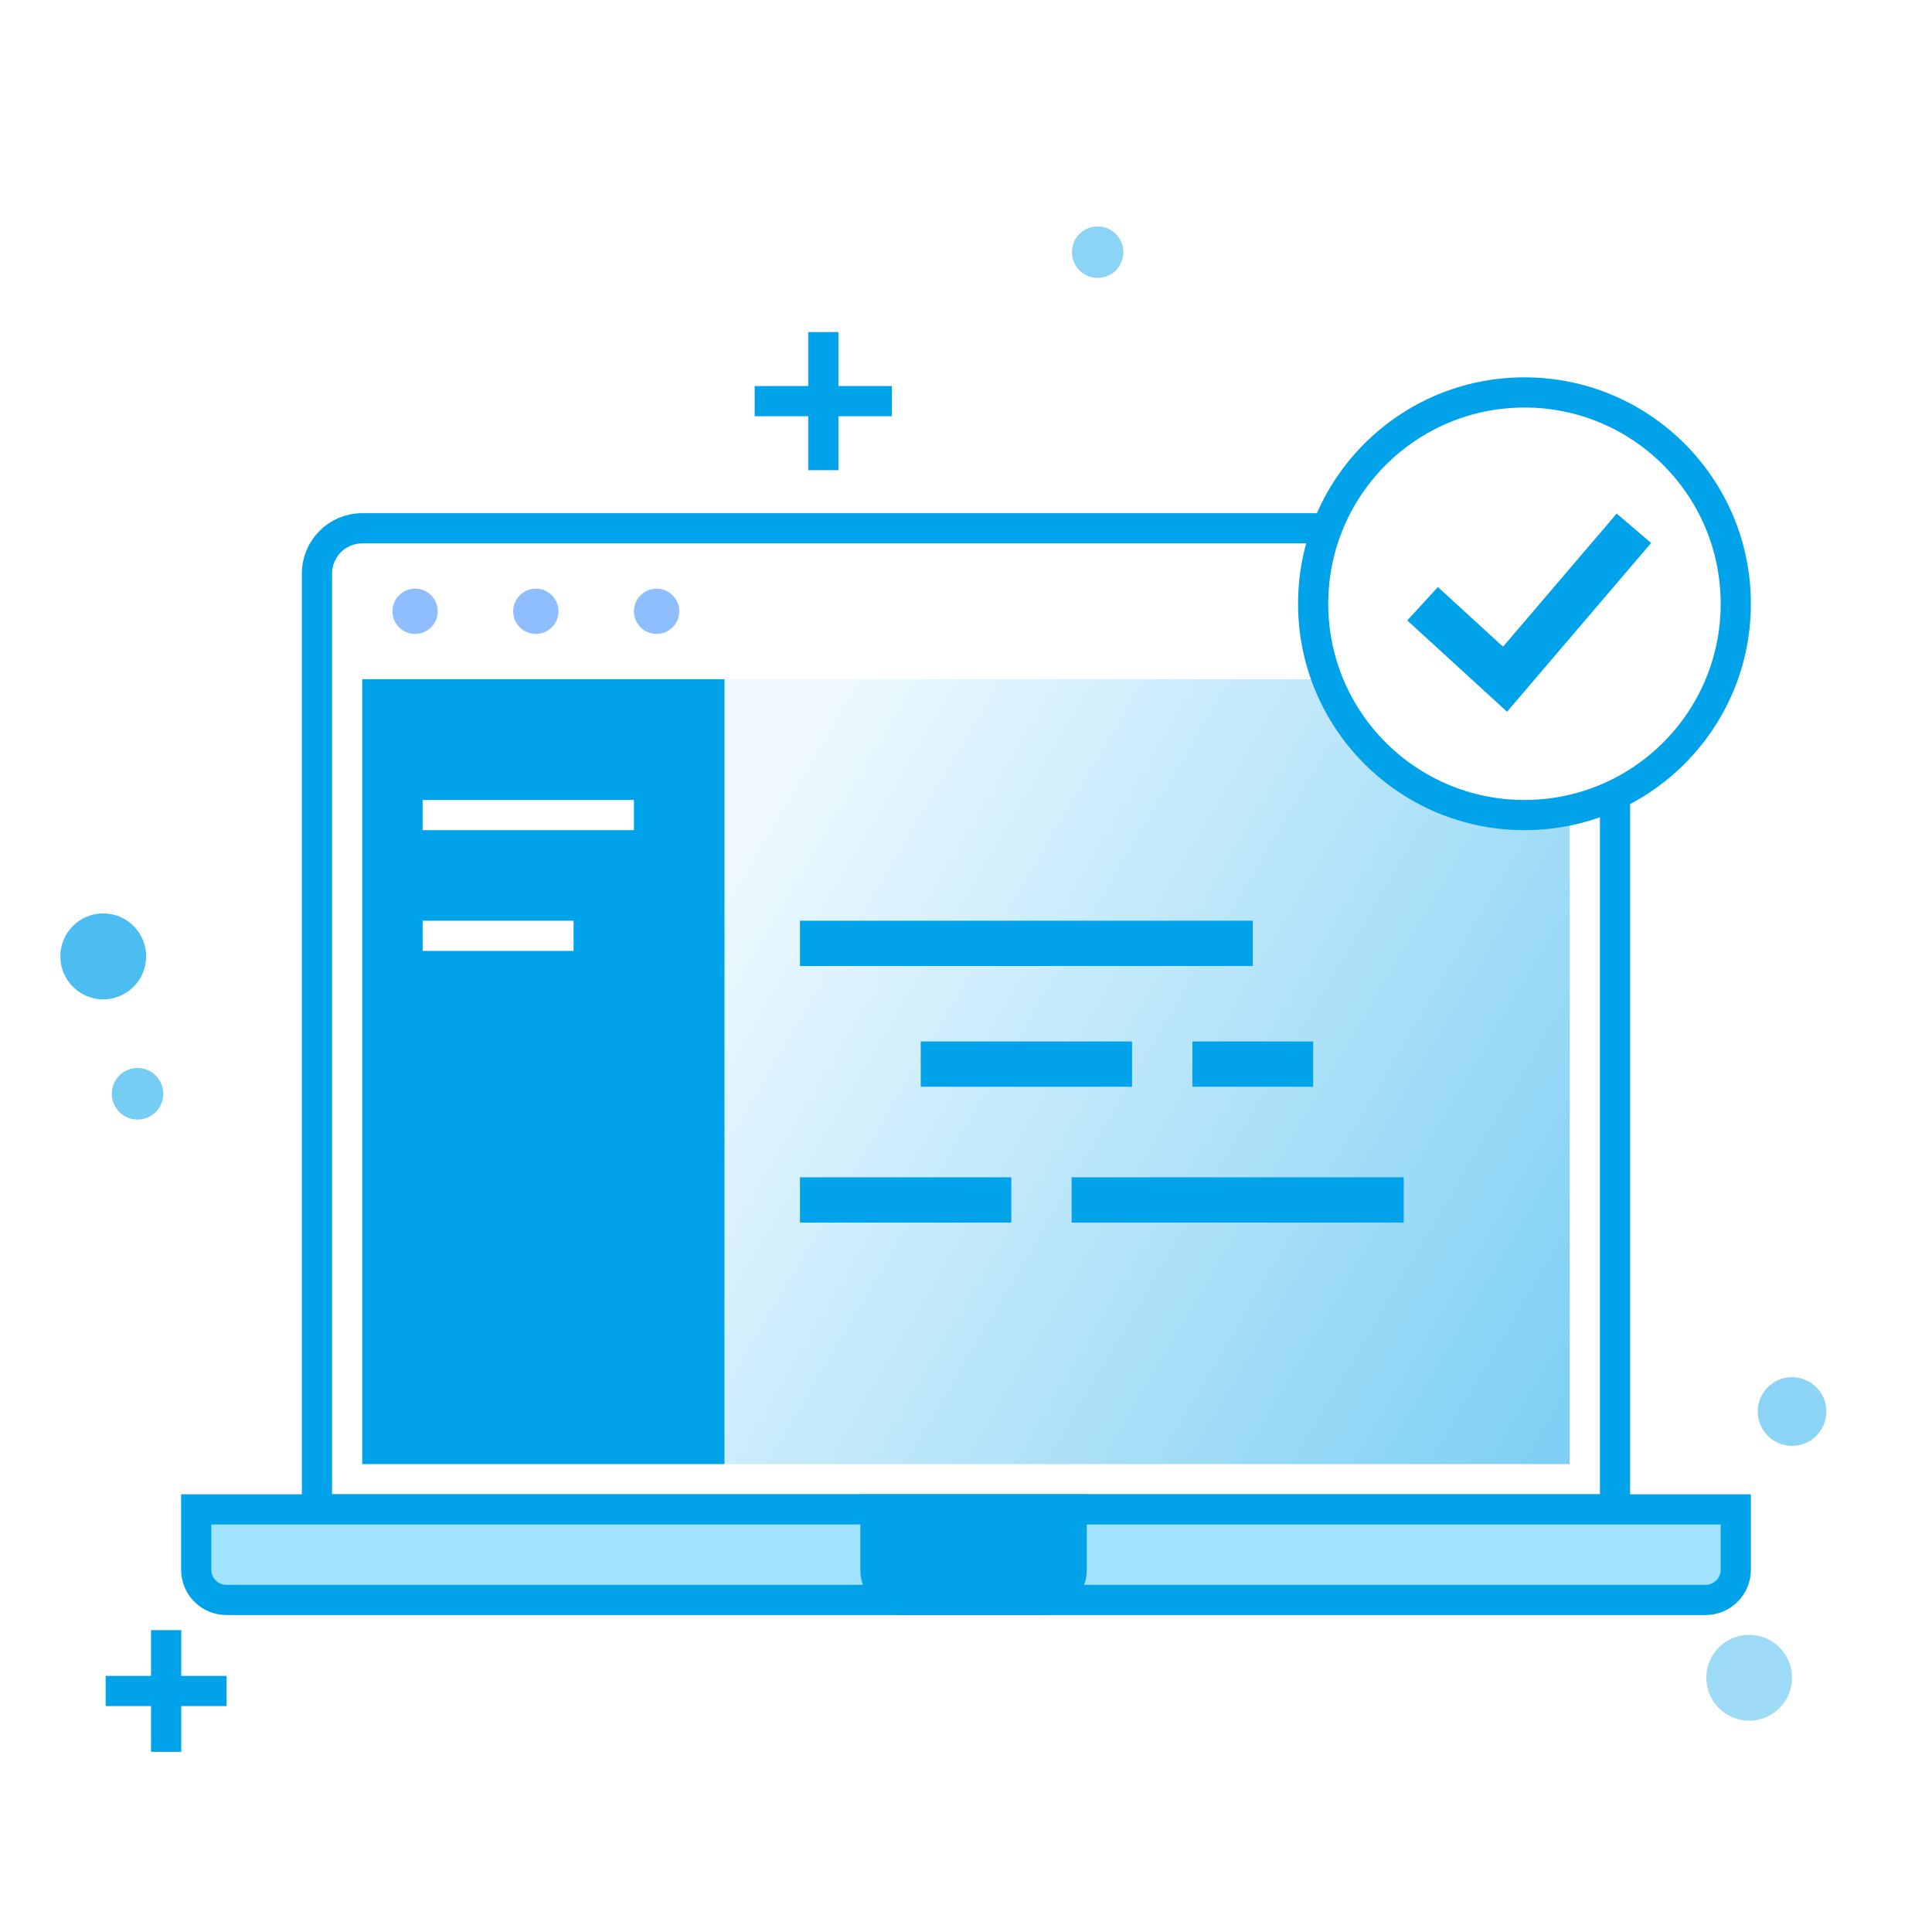 <?xml version="1.0" encoding="UTF-8"?>
<svg width="128px" height="128px" viewBox="0 0 128 128" version="1.1" xmlns="http://www.w3.org/2000/svg" xmlns:xlink="http://www.w3.org/1999/xlink">
    <!-- Generator: Sketch 54.1 (76490) - https://sketchapp.com -->
    <title>Easy to Use</title>
    <desc>Created with Sketch.</desc>
    <defs>
        <linearGradient x1="100%" y1="93.112%" x2="-5.182%" y2="35.791%" id="linearGradient-1">
            <stop stop-color="#00A2EA" offset="0%"></stop>
            <stop stop-color="#DCF4FF" offset="100%"></stop>
        </linearGradient>
    </defs>
    <g id="Easy-to-Use" stroke="none" stroke-width="1" fill="none" fill-rule="evenodd">
        <rect fill="#FFFFFF" x="0" y="0" width="128" height="128"></rect>
        <g id="编组-4" transform="translate(4, 15)">
            <ellipse id="椭圆形复制-4" fill="#00A2EA" opacity="0.455" transform="translate(2.84, 48.362) scale(-1, 1) translate(-2.84, -48.362) " cx="2.84" cy="48.362" rx="2.84" ry="2.845"></ellipse>
            <ellipse id="椭圆形复制-5" fill="#00A2EA" opacity="0.321" transform="translate(5.112, 57.466) scale(-1, 1) translate(-5.112, -57.466) " cx="5.112" cy="57.466" rx="1.704" ry="1.707"></ellipse>
            <g id="编组-2" transform="translate(3, 7)" stroke="#00A2EA" stroke-width="2">
                <polygon id="路径" transform="translate(6.009, 92.048) scale(-1, 1) translate(-6.009, -92.048) " points="8.012 90.032 8.012 94.064 8.012 90.032 4.006 90.032"></polygon>
                <polygon id="路径" transform="translate(2.003, 88.016) scale(-1, 1) translate(-2.003, -88.016) " points="-1.20792265e-13 90.032 -1.20792265e-13 86 -1.20792265e-13 90.032 4.006 90.032"></polygon>
                <polygon id="路径" transform="translate(49.82, 6.864) scale(-1, 1) translate(-49.82, -6.864) " points="52.094 4.576 52.094 9.152 52.094 4.576 47.547 4.576"></polygon>
                <polygon id="路径" transform="translate(45.273, 2.288) scale(-1, 1) translate(-45.273, -2.288) " points="43 4.576 43 4.52970994e-14 43 4.576 47.547 4.576"></polygon>
            </g>
            <ellipse id="椭圆形复制-3" fill="#00A2EA" opacity="0.455" transform="translate(68.723, 1.707) scale(-1, 1) translate(-68.723, -1.707) " cx="68.723" cy="1.707" rx="1.704" ry="1.707"></ellipse>
            <g id="编组-3" transform="translate(108, 76.241)" fill="#00A2EA">
                <ellipse id="椭圆形" opacity="0.455" transform="translate(6.728, 2.276) scale(-1, 1) translate(-6.728, -2.276) " cx="6.728" cy="2.276" rx="2.272" ry="2.276"></ellipse>
                <ellipse id="椭圆形复制-2" opacity="0.379" transform="translate(3.888, 19.914) scale(-1, 1) translate(-3.888, -19.914) " cx="3.888" cy="19.914" rx="2.84" ry="2.845"></ellipse>
                <ellipse id="椭圆形复制" opacity="0.29" transform="translate(1.704, 10.466) scale(-1, 1) translate(-1.704, -10.466) " cx="1.704" cy="10.466" rx="1.704" ry="1.707"></ellipse>
            </g>
            <ellipse id="椭圆形复制-4" fill="#00A2EA" opacity="0.455" transform="translate(2.84, 48.362) scale(-1, 1) translate(-2.84, -48.362) " cx="2.84" cy="48.362" rx="2.84" ry="2.845"></ellipse>
            <ellipse id="椭圆形复制-5" fill="#00A2EA" opacity="0.321" transform="translate(5.112, 57.466) scale(-1, 1) translate(-5.112, -57.466) " cx="5.112" cy="57.466" rx="1.704" ry="1.707"></ellipse>
        </g>
        <g id="编组-25" transform="translate(13, 35)">
            <path d="M11,7.10542736e-14 L91,7.10542736e-14 C92.657,7.10542736e-14 94,1.343 94,3 L94,65 L8,65 L8,3 C8,1.343 9.343,7.10542736e-14 11,7.10542736e-14 Z" id="路径" fill="#FFFFFF" fill-rule="nonzero"></path>
            <rect id="矩形" fill-opacity="0.5" fill="url(#linearGradient-1)" fill-rule="nonzero" x="35" y="10" width="56" height="52"></rect>
            <rect id="矩形" fill="#00A2EA" fill-rule="nonzero" x="11" y="10" width="24" height="52"></rect>
            <rect id="矩形" fill="#FFFFFF" fill-rule="nonzero" x="15" y="18" width="14" height="2"></rect>
            <rect id="矩形" fill="#FFFFFF" fill-rule="nonzero" x="15" y="26" width="10" height="2"></rect>
            <rect id="矩形" fill="#00A2EA" fill-rule="nonzero" x="40" y="26" width="30" height="3"></rect>
            <rect id="矩形" fill="#00A2EA" fill-rule="nonzero" x="48" y="34" width="14" height="3"></rect>
            <rect id="矩形" fill="#00A2EA" fill-rule="nonzero" x="66" y="34" width="8" height="3"></rect>
            <rect id="矩形" fill="#00A2EA" fill-rule="nonzero" x="40" y="43" width="14" height="3"></rect>
            <rect id="矩形" fill="#00A2EA" fill-rule="nonzero" x="58" y="43" width="22" height="3"></rect>
            <path d="M11,7.10542736e-14 L91,7.10542736e-14 C92.657,7.10542736e-14 94,1.343 94,3 L94,65 L8,65 L8,3 C8,1.343 9.343,7.10542736e-14 11,7.10542736e-14 Z" id="路径" stroke="#00A2EA" stroke-width="2"></path>
            <path d="M0,65 L0,69 C0,70.105 0.895,71 2,71 L100,71 C101.105,71 102,70.105 102,69 L102,65 L0,65 Z" id="路径" stroke="#00A2EA" stroke-width="2" fill="#A1E2FF" fill-rule="nonzero"></path>
            <path d="M44,64 L59,64 L59,69 C59,70.657 57.657,72 56,72 L47,72 C45.343,72 44,70.657 44,69 L44,64 Z" id="路径" fill="#00A2EA" fill-rule="nonzero"></path>
            <ellipse id="椭圆形" fill="#8FBEFF" fill-rule="nonzero" cx="14.502" cy="5.5" rx="1.502" ry="1.5"></ellipse>
            <ellipse id="椭圆形" fill="#8FBEFF" fill-rule="nonzero" cx="22.502" cy="5.5" rx="1.502" ry="1.5"></ellipse>
            <ellipse id="椭圆形" fill="#8FBEFF" fill-rule="nonzero" cx="30.502" cy="5.5" rx="1.502" ry="1.5"></ellipse>
        </g>
        <circle id="椭圆形" stroke="#00A2EA" stroke-width="2" fill="#FFFFFF" fill-rule="nonzero" cx="101" cy="40" r="14"></circle>
        <polyline id="路径-44" stroke="#00A2EA" stroke-width="3" points="94.25 40 99.713 45 108.25 35"></polyline>
    </g>
</svg>
